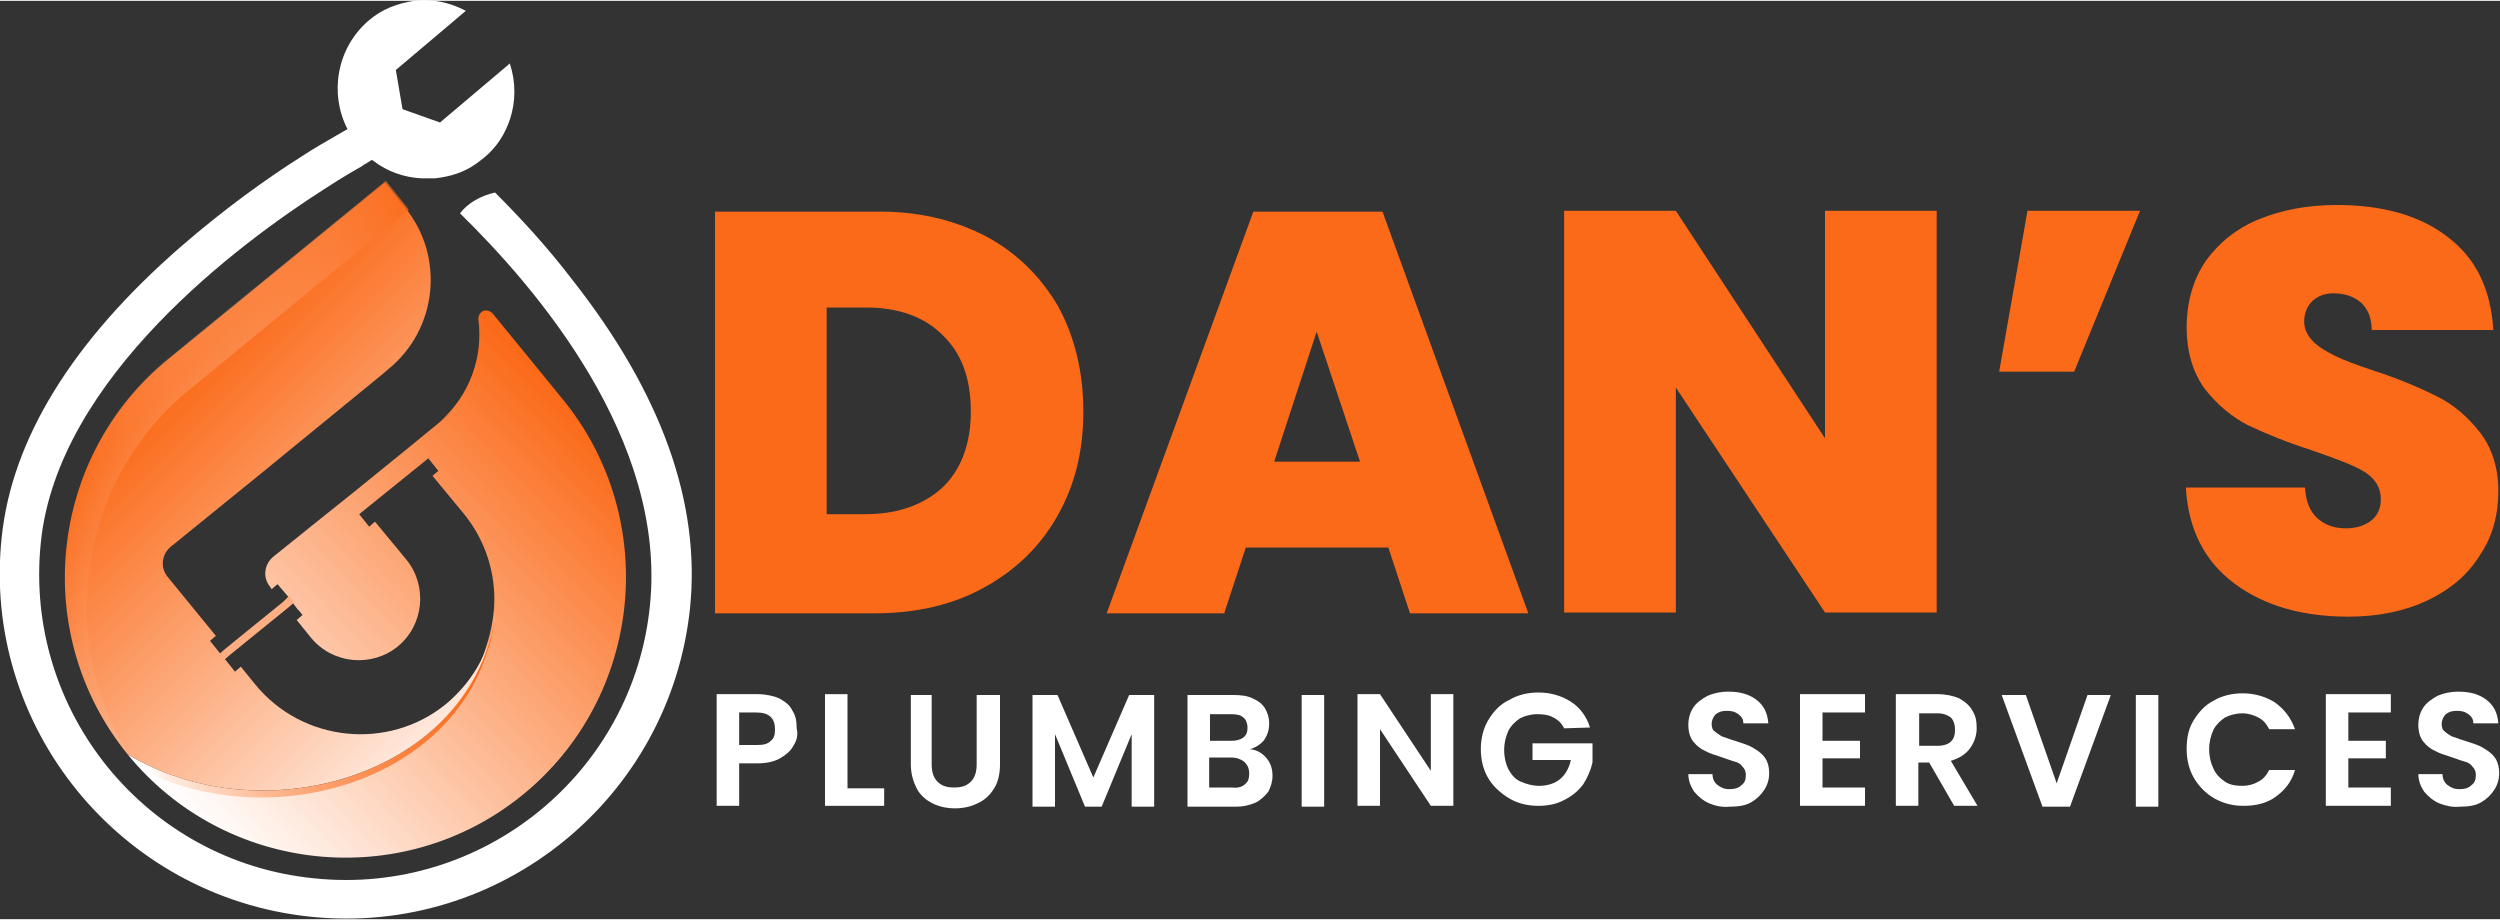 <?xml version="1.0" encoding="utf-8"?>
<!-- Generator: Adobe Illustrator 19.0.0, SVG Export Plug-In . SVG Version: 6.00 Build 0)  -->
<svg version="1.1" id="Layer_1" xmlns="http://www.w3.org/2000/svg" xmlns:xlink="http://www.w3.org/1999/xlink" x="0px" y="0px"
	 viewBox="-122 195.9 300 110.2" width="250px" height="92px" style="enable-background:new -122 195.9 300 110.2;" xml:space="preserve">
<rect x="-122" y="195.9" width="300" height="110.2" fill="#333333" stroke="none"/>
<style type="text/css">
	.st0{fill:#FB6A19;}
	.st1{fill:#FFFFFF;}
	.st2{fill:url(#XMLID_4_);}
	.st3{fill:url(#XMLID_5_);}
	.st4{fill:url(#XMLID_6_);}
	.st5{opacity:0.7;fill:url(#XMLID_7_);enable-background:new    ;}
</style>
<g>
	<g id="XMLID_37_">
		<g id="XMLID_189_">
			<path id="XMLID_190_" class="st0" d="M-3.8,224.1c3.8,2,6.7,4.9,8.8,8.5C7,236.3,8,240.5,8,245.2c0,4.7-1,8.8-3.1,12.5
				c-2.1,3.7-5,6.5-8.8,8.6c-3.8,2.1-8.2,3.1-13.2,3.1h-19.1v-48.2h19.1C-12.1,221.1-7.7,222.1-3.8,224.1z M-8.9,254.3
				c2.2-2.1,3.4-5.2,3.4-9.1c0-4-1.1-7-3.4-9.2c-2.2-2.2-5.3-3.3-9.2-3.3h-4.7v24.8h4.7C-14.3,257.5-11.2,256.4-8.9,254.3z"/>
			<path id="XMLID_193_" class="st0" d="M44.6,261.5H27.5l-2.6,7.9H10.8l17.6-48.2h15.5l17.5,48.2H47.2L44.6,261.5z M41.2,251.2
				L36,235.6l-5.1,15.6H41.2z"/>
			<path id="XMLID_196_" class="st0" d="M110.4,269.3H97l-17.9-27v27H65.7v-48.2h13.4L97,248.4v-27.3h13.4V269.3z"/>
			<path id="XMLID_198_" class="st0" d="M121.3,221.1h13.5l-7.9,19.3h-9L121.3,221.1z"/>
			<path id="XMLID_200_" class="st0" d="M146.1,265.8c-3.6-2.7-5.5-6.5-5.8-11.5h14.3c0.1,1.7,0.6,2.9,1.5,3.7
				c0.9,0.8,2,1.2,3.4,1.2c1.2,0,2.2-0.3,3-0.9c0.8-0.6,1.2-1.5,1.2-2.6c0-1.4-0.7-2.5-2-3.3c-1.3-0.8-3.5-1.6-6.4-2.6
				c-3.1-1-5.7-2.1-7.6-3c-1.9-1-3.6-2.4-5.1-4.3c-1.4-1.9-2.2-4.4-2.2-7.4c0-3.1,0.8-5.8,2.3-8c1.6-2.2,3.7-3.9,6.4-5
				c2.7-1.1,5.8-1.7,9.3-1.7c5.6,0,10.1,1.3,13.4,3.9c3.4,2.6,5.1,6.3,5.4,11.1h-14.6c0-1.5-0.5-2.6-1.3-3.3
				c-0.8-0.7-1.9-1.1-3.3-1.1c-1,0-1.8,0.3-2.5,0.9c-0.6,0.6-1,1.4-1,2.5c0,0.9,0.4,1.7,1.1,2.4c0.7,0.7,1.6,1.2,2.6,1.7
				c1,0.5,2.6,1.1,4.7,1.8c3.1,1,5.6,2.1,7.6,3.1c2,1,3.7,2.5,5.1,4.3c1.4,1.8,2.2,4.2,2.2,7c0,2.9-0.7,5.5-2.2,7.7
				c-1.4,2.3-3.5,4.1-6.2,5.4c-2.7,1.3-5.9,2-9.6,2C154.3,269.8,149.7,268.5,146.1,265.8z"/>
		</g>
		<g id="XMLID_1_">
			<path id="XMLID_83_" class="st1" d="M-26.8,285.3c-0.3,0.6-0.9,1.1-1.6,1.5c-0.7,0.4-1.6,0.6-2.7,0.6h-2.2v5.1H-36v-13.4h4.9
				c1,0,1.9,0.2,2.6,0.5c0.7,0.4,1.3,0.8,1.6,1.5c0.4,0.6,0.5,1.3,0.5,2.1C-26.2,284-26.4,284.7-26.8,285.3z M-29.5,284.7
				c0.4-0.3,0.5-0.8,0.5-1.4c0-1.3-0.7-2-2.2-2h-2.1v3.9h2.1C-30.4,285.2-29.9,285.1-29.5,284.7z"/>
			<path id="XMLID_92_" class="st1" d="M-20.3,290.4h4.4v2.1H-23v-13.4h2.7L-20.3,290.4L-20.3,290.4z"/>
			<path id="XMLID_94_" class="st1" d="M-10.2,279.2v8.3c0,0.9,0.2,1.6,0.7,2.1c0.5,0.5,1.1,0.7,2,0.7c0.9,0,1.5-0.2,2-0.7
				c0.5-0.5,0.7-1.2,0.7-2.1v-8.3H-2v8.3c0,1.1-0.2,2.1-0.7,2.9c-0.5,0.8-1.1,1.4-2,1.8c-0.8,0.4-1.7,0.6-2.7,0.6
				c-1,0-1.9-0.2-2.7-0.6c-0.8-0.4-1.5-1-1.9-1.8s-0.7-1.7-0.7-2.9v-8.3H-10.2z"/>
			<path id="XMLID_103_" class="st1" d="M16.5,279.2v13.4h-2.7v-8.7l-3.6,8.7h-2l-3.6-8.7v8.7H1.9v-13.4h3l4.3,9.9l4.3-9.9H16.5z"/>
			<path id="XMLID_162_" class="st1" d="M30,286.8c0.5,0.6,0.7,1.3,0.7,2.1c0,0.7-0.2,1.3-0.5,1.9c-0.4,0.5-0.9,1-1.5,1.3
				c-0.7,0.3-1.4,0.5-2.4,0.5h-5.8v-13.4h5.5c0.9,0,1.7,0.1,2.3,0.4c0.7,0.3,1.2,0.7,1.5,1.2c0.3,0.5,0.5,1.1,0.5,1.8
				c0,0.8-0.2,1.4-0.6,2c-0.4,0.5-1,0.9-1.7,1.1C28.9,285.8,29.5,286.2,30,286.8z M23.2,284.7h2.5c0.6,0,1.1-0.1,1.5-0.4
				s0.5-0.7,0.5-1.2s-0.2-1-0.5-1.2c-0.3-0.3-0.8-0.4-1.5-0.4h-2.5V284.7z M27.4,289.9c0.4-0.3,0.5-0.7,0.5-1.3c0-0.6-0.2-1-0.6-1.4
				c-0.4-0.3-0.9-0.5-1.6-0.5h-2.6v3.6h2.7C26.6,290.4,27.1,290.2,27.4,289.9z"/>
			<path id="XMLID_166_" class="st1" d="M36.9,279.2v13.4h-2.7v-13.4H36.9z"/>
			<path id="XMLID_168_" class="st1" d="M52.4,292.5h-2.7l-6.1-9.2v9.2h-2.7v-13.4h2.7l6.1,9.2v-9.2h2.7V292.5z"/>
			<path id="XMLID_170_" class="st1" d="M65.7,283.2c-0.3-0.6-0.7-1-1.3-1.3c-0.5-0.3-1.2-0.4-1.9-0.4c-0.8,0-1.5,0.2-2.1,0.5
				c-0.6,0.4-1.1,0.9-1.4,1.5c-0.3,0.7-0.5,1.4-0.5,2.3c0,0.9,0.2,1.7,0.5,2.3c0.4,0.7,0.8,1.2,1.5,1.5s1.4,0.5,2.2,0.5
				c1,0,1.9-0.3,2.5-0.8s1.1-1.3,1.3-2.3h-4.6v-2h7.2v2.3c-0.2,0.9-0.6,1.8-1.1,2.6c-0.6,0.8-1.3,1.4-2.3,1.9
				c-0.9,0.5-2,0.7-3.1,0.7c-1.3,0-2.5-0.3-3.5-0.9c-1-0.6-1.9-1.4-2.5-2.4c-0.6-1-0.9-2.2-0.9-3.5c0-1.3,0.3-2.5,0.9-3.5
				c0.6-1,1.4-1.9,2.5-2.4c1-0.6,2.2-0.9,3.5-0.9c1.5,0,2.8,0.4,3.9,1.1c1.1,0.7,1.9,1.8,2.3,3.1L65.7,283.2L65.7,283.2L65.7,283.2z
				"/>
			<path id="XMLID_172_" class="st1" d="M83.1,292.2c-0.7-0.3-1.3-0.8-1.8-1.4c-0.4-0.6-0.7-1.3-0.7-2.1h2.9c0,0.5,0.2,1,0.6,1.3
				c0.4,0.3,0.8,0.5,1.4,0.5c0.6,0,1.1-0.1,1.5-0.5c0.4-0.3,0.5-0.7,0.5-1.2c0-0.4-0.1-0.7-0.4-1c-0.2-0.3-0.5-0.5-0.9-0.6
				c-0.4-0.1-0.9-0.3-1.5-0.5c-0.9-0.3-1.6-0.5-2.1-0.8c-0.5-0.2-1-0.6-1.4-1.1c-0.4-0.5-0.6-1.2-0.6-2c0-0.8,0.2-1.5,0.6-2.1
				c0.4-0.6,1-1,1.7-1.4c0.7-0.3,1.5-0.5,2.5-0.5c1.4,0,2.5,0.3,3.4,1c0.9,0.7,1.3,1.6,1.4,2.8h-3c0-0.5-0.2-0.8-0.6-1.1
				c-0.4-0.3-0.8-0.4-1.4-0.4c-0.5,0-0.9,0.1-1.3,0.4c-0.3,0.3-0.5,0.7-0.5,1.2c0,0.4,0.1,0.7,0.4,0.9s0.5,0.4,0.9,0.6
				c0.4,0.1,0.8,0.3,1.5,0.5c0.9,0.3,1.6,0.5,2.1,0.8c0.5,0.3,1,0.6,1.4,1.1c0.4,0.5,0.6,1.2,0.6,2c0,0.7-0.2,1.4-0.6,2
				c-0.4,0.6-0.9,1.1-1.6,1.5c-0.7,0.4-1.6,0.5-2.5,0.5C84.7,292.7,83.8,292.5,83.1,292.2z"/>
			<path id="XMLID_174_" class="st1" d="M96.7,281.3v3.4h4.5v2.1h-4.5v3.5h5.1v2.2H94v-13.4h7.8v2.2L96.7,281.3L96.7,281.3z"/>
			<path id="XMLID_176_" class="st1" d="M112.5,292.5l-3-5.2h-1.3v5.2h-2.7v-13.4h5c1,0,1.9,0.2,2.6,0.5c0.7,0.4,1.3,0.9,1.6,1.5
				c0.4,0.6,0.5,1.3,0.5,2.1c0,0.9-0.3,1.7-0.8,2.4c-0.5,0.7-1.3,1.2-2.3,1.5l3.2,5.4L112.5,292.5L112.5,292.5z M108.3,285.3h2.2
				c0.7,0,1.3-0.2,1.6-0.5c0.4-0.4,0.5-0.8,0.5-1.5c0-0.6-0.2-1.1-0.5-1.4c-0.4-0.3-0.9-0.5-1.6-0.5h-2.2
				C108.3,281.4,108.3,285.3,108.3,285.3z"/>
			<path id="XMLID_179_" class="st1" d="M131.3,279.2l-4.9,13.4h-3.3l-4.9-13.4h2.9l3.7,10.6l3.7-10.6H131.3z"/>
			<path id="XMLID_181_" class="st1" d="M137,279.2v13.4h-2.7v-13.4H137z"/>
			<path id="XMLID_183_" class="st1" d="M141.2,282.3c0.6-1,1.4-1.9,2.4-2.4c1-0.6,2.2-0.9,3.5-0.9c1.5,0,2.8,0.4,3.9,1.1
				c1.1,0.8,1.9,1.8,2.4,3.2h-3.1c-0.3-0.6-0.7-1.1-1.3-1.4c-0.6-0.3-1.2-0.5-1.9-0.5c-0.8,0-1.5,0.2-2.1,0.5
				c-0.6,0.4-1.1,0.9-1.4,1.5c-0.3,0.7-0.5,1.4-0.5,2.3c0,0.9,0.2,1.7,0.5,2.3c0.3,0.7,0.8,1.2,1.4,1.6c0.6,0.4,1.3,0.5,2.1,0.5
				c0.7,0,1.4-0.2,1.9-0.5c0.6-0.3,1-0.8,1.3-1.4h3.1c-0.4,1.4-1.2,2.4-2.3,3.2c-1.1,0.8-2.4,1.1-3.9,1.1c-1.3,0-2.4-0.3-3.5-0.9
				c-1-0.6-1.8-1.4-2.4-2.4s-0.9-2.2-0.9-3.5S140.6,283.3,141.2,282.3z"/>
			<path id="XMLID_185_" class="st1" d="M159.8,281.3v3.4h4.5v2.1h-4.5v3.5h5.1v2.2h-7.8v-13.4h7.8v2.2L159.8,281.3L159.8,281.3z"/>
			<path id="XMLID_187_" class="st1" d="M170.7,292.2c-0.7-0.3-1.3-0.8-1.8-1.4c-0.4-0.6-0.7-1.3-0.7-2.1h2.9c0,0.5,0.2,1,0.6,1.3
				c0.4,0.3,0.8,0.5,1.4,0.5c0.6,0,1.1-0.1,1.5-0.5c0.4-0.3,0.5-0.7,0.5-1.2c0-0.4-0.1-0.7-0.4-1c-0.2-0.3-0.5-0.5-0.9-0.6
				c-0.4-0.1-0.9-0.3-1.5-0.5c-0.9-0.3-1.6-0.5-2.1-0.8c-0.5-0.2-1-0.6-1.4-1.1c-0.4-0.5-0.6-1.2-0.6-2c0-0.8,0.2-1.5,0.6-2.1
				c0.4-0.6,1-1,1.7-1.4c0.7-0.3,1.5-0.5,2.5-0.5c1.4,0,2.5,0.3,3.4,1c0.9,0.7,1.3,1.6,1.4,2.8h-3c0-0.5-0.2-0.8-0.6-1.1
				c-0.4-0.3-0.8-0.4-1.4-0.4c-0.5,0-0.9,0.1-1.3,0.4c-0.3,0.3-0.5,0.7-0.5,1.2c0,0.4,0.1,0.7,0.4,0.9c0.2,0.2,0.5,0.4,0.9,0.6
				c0.4,0.1,0.8,0.3,1.5,0.5c0.9,0.3,1.6,0.5,2.1,0.8c0.5,0.3,1,0.6,1.4,1.1c0.4,0.5,0.6,1.2,0.6,2c0,0.7-0.2,1.4-0.6,2
				c-0.4,0.6-0.9,1.1-1.6,1.5c-0.7,0.4-1.6,0.5-2.5,0.5C172.3,292.7,171.5,292.5,170.7,292.2z"/>
		</g>
	</g>
	<g id="_2088606750496_1_">
		<g id="XMLID_147_">
			
				<linearGradient id="XMLID_4_" gradientUnits="userSpaceOnUse" x1="66623.266" y1="27614.981" x2="65086.043" y2="29422.633" gradientTransform="matrix(2.820000e-002 2.900000e-003 -2.900000e-003 2.820000e-002 -1847.34 -722.165)">
				<stop  offset="0" style="stop-color:#FB6A19"/>
				<stop  offset="1" style="stop-color:#FFFFFF"/>
			</linearGradient>
			<path id="XMLID_149_" class="st2" d="M-106.7,286.3c11.7,14.4,33,16.6,47.4,4.9c14.4-11.7,16.6-33,4.9-47.4l-4-4.9l-4.5-5.5
				c-0.3-0.3-0.7-0.4-1.1-0.3c-0.4,0.2-0.6,0.6-0.6,1c0.6,4.5-1,9.1-4.6,12.3l1.5-1.2l-5,4.1l-6.9,5.6l-4.5,3.6l-5.1,4.1
				c-1.1,0.9-1.3,2.5-0.4,3.6l0.2,0.3l0.7-0.6l0.6,0.7l0.6,0.7l0,0l0.6,0.8l0,0l0.6,0.8l0.2,0.2l0,0l0.4,0.5l-0.7,0.6l1.7,2.1
				c2.6,3.2,7.3,3.6,10.4,1.1c3.2-2.6,3.6-7.3,1.1-10.4l-3.8-4.6l-0.7,0.6l-1.2-1.5l8.3-6.7l1.2,1.5l-0.7,0.6l3.8,4.6
				c2.6,3.2,3.8,7.2,3.6,11l0,0l0,0c-0.1,1.6-0.4,3.2-0.9,4.7C-68.5,289.7-91.4,295.5-106.7,286.3z"/>
		</g>
		
			<linearGradient id="XMLID_5_" gradientUnits="userSpaceOnUse" x1="-65.072" y1="432.181" x2="-17.934" y2="393.805" gradientTransform="matrix(0.995 0.102 0.102 -0.995 -80.625 678.588)">
			<stop  offset="0" style="stop-color:#FB6A19"/>
			<stop  offset="1" style="stop-color:#FFFFFF"/>
		</linearGradient>
		<path id="XMLID_104_" class="st3" d="M-101.8,238.9c-14.4,11.7-16.6,33-4.9,47.4c15.2,9.2,38.2,3.4,43.3-13.2
			c-1,2.7-2.7,5.2-5.1,7.2c-6.9,5.6-17.2,4.6-22.9-2.4l-1.7-2.1l-0.7,0.6l-1.2-1.5l0.7-0.6l6.9-5.6l0.7-0.6l-0.6-0.8L-88,268
			l-6.9,5.6l-0.7,0.6l-1.2-1.5l0.7-0.6l-5.8-7.1c-0.9-1.1-0.7-2.7,0.4-3.6l10.6-8.6l14.8-12.1l0.7-0.6c5.9-4.8,6.8-13.5,2-19.4
			l-2.4-3L-101.8,238.9z M-62.5,268.4L-62.5,268.4L-62.5,268.4L-62.5,268.4L-62.5,268.4L-62.5,268.4z M-62.5,268.6
			c0,0.1,0,0.1,0,0.2C-62.5,268.7-62.5,268.7-62.5,268.6z M-62.5,269c0,0.1,0,0.1,0,0.2C-62.5,269.1-62.5,269.1-62.5,269z
			 M-62.5,269.4c0,0.1,0,0.1,0,0.2C-62.6,269.5-62.5,269.5-62.5,269.4z M-62.6,269.8c0,0.1,0,0.1,0,0.2
			C-62.6,269.9-62.6,269.9-62.6,269.8z M-62.6,270.2c0,0.1,0,0.1,0,0.2C-62.7,270.3-62.7,270.2-62.6,270.2z M-62.7,270.5
			c0,0.1,0,0.2,0,0.2C-62.7,270.7-62.7,270.6-62.7,270.5z M-62.8,270.9c0,0.1,0,0.2-0.1,0.3C-62.8,271.1-62.8,271-62.8,270.9z
			 M-62.9,271.3c0,0.1,0,0.2-0.1,0.3C-62.9,271.5-62.9,271.4-62.9,271.3z M-62.9,271.7c0,0.1,0,0.2-0.1,0.3
			C-63,271.9-63,271.8-62.9,271.7z M-63,272c0,0.1-0.1,0.2-0.1,0.3C-63.1,272.2-63.1,272.1-63,272z M-63.1,272.4
			c0,0.1-0.1,0.2-0.1,0.3C-63.2,272.6-63.2,272.5-63.1,272.4z M-63.3,272.8c0,0.1-0.1,0.2-0.1,0.3l0,0l0,0l0,0
			C-63.3,273-63.3,272.9-63.3,272.8z"/>
		
			<linearGradient id="XMLID_6_" gradientUnits="userSpaceOnUse" x1="-106.664" y1="165.138" x2="-62.734" y2="165.138" gradientTransform="matrix(1 0 0 1 0 116)">
			<stop  offset="2.153458e-007" style="stop-color:#FFFFFF;stop-opacity:0"/>
			<stop  offset="5.612459e-002" style="stop-color:#F3FCFF;stop-opacity:2.000000e-002"/>
			<stop  offset="0.1" style="stop-color:#FB6A19;stop-opacity:0.1"/>
			<stop  offset="0.187" style="stop-color:#FB6A19;stop-opacity:0.187"/>
			<stop  offset="0.279" style="stop-color:#FB6A19;stop-opacity:0.279"/>
			<stop  offset="0.377" style="stop-color:#FB6A19;stop-opacity:0.377"/>
			<stop  offset="0.485" style="stop-color:#FB6A19;stop-opacity:0.485"/>
			<stop  offset="0.607" style="stop-color:#FB6A19;stop-opacity:0.607"/>
			<stop  offset="0.754" style="stop-color:#FB6A19;stop-opacity:0.754"/>
			<stop  offset="1" style="stop-color:#FB6A19"/>
		</linearGradient>
		<path id="XMLID_96_" class="st4" d="M-106.7,286.3c0.5,0.6,1,1.2,1.6,1.8c15.2,7.8,36.7,1.8,41.6-14.2c0.4-1,0.6-2.1,0.8-3.2
			c-0.2,0.8-0.4,1.6-0.6,2.3C-68.5,289.7-91.4,295.5-106.7,286.3z"/>
		
			<linearGradient id="XMLID_7_" gradientUnits="userSpaceOnUse" x1="-114.185" y1="256.036" x2="-72.938" y2="256.036" gradientTransform="matrix(1 0 0 -1 0 508)">
			<stop  offset="2.153458e-007" style="stop-color:#FFFFFF;stop-opacity:0"/>
			<stop  offset="1" style="stop-color:#FB6A19"/>
		</linearGradient>
		<path id="XMLID_2_" class="st5" d="M-99.2,242.5c-13.2,10.7-16.1,29.6-7.5,43.7c-11.7-14.4-9.5-35.7,4.9-47.4l26.1-21.3l2.4,3
			c0.6,0.7,0.2,0.6,0.2,0.6L-99.2,242.5z"/>
	</g>
	<g id="XMLID_33_">
		<path class="st1" d="M-39.2,268.8c-2.4,22.8-22.8,39.4-45.6,37c-22.8-2.4-39.4-22.8-37-45.5c1.2-11.7,8.4-23.5,21.5-34.9
			c5.3-4.6,10.5-8.3,14.3-10.7c1.8-1.2,3.3-2,4.3-2.6c0.7-0.4,1.2-0.7,1.4-0.8c-2.2-4.3-1.3-9.7,2.5-13c1.6-1.4,3.5-2.1,5.5-2.4
			c2.1-0.3,4.3,0.2,6.2,1.2l-8.4,7.1l0.8,4.7l4.5,1.6l8.4-7.1c0,0,0,0.1,0,0.1c0.7,2.1,0.7,4.5,0,6.6c-0.6,1.8-1.6,3.4-3.2,4.7
			c-0.3,0.2-0.5,0.4-0.8,0.6c-1.5,1.1-3.2,1.6-5,1.8H-70l-1.4,0c-2.1-0.1-4.1-0.8-5.8-2.1c0,0-0.1-0.1-0.2-0.1l-0.8,0.5
			c-0.1,0-0.2,0.1-0.3,0.2c-0.7,0.4-2.3,1.3-4.6,2.8c-10,6.4-32,22.6-34,42.4c-2.1,20.2,12.6,38.3,32.8,40.3
			c20.2,2.1,38.3-12.6,40.3-32.8c2-19.9-13.7-38.1-22.8-47c1-1.3,2.5-2.1,4.2-2.5c2.8,2.8,6.1,6.3,9.3,10.5
			C-42.6,243-37.9,256.2-39.2,268.8z"/>
	</g>
</g>
</svg>
